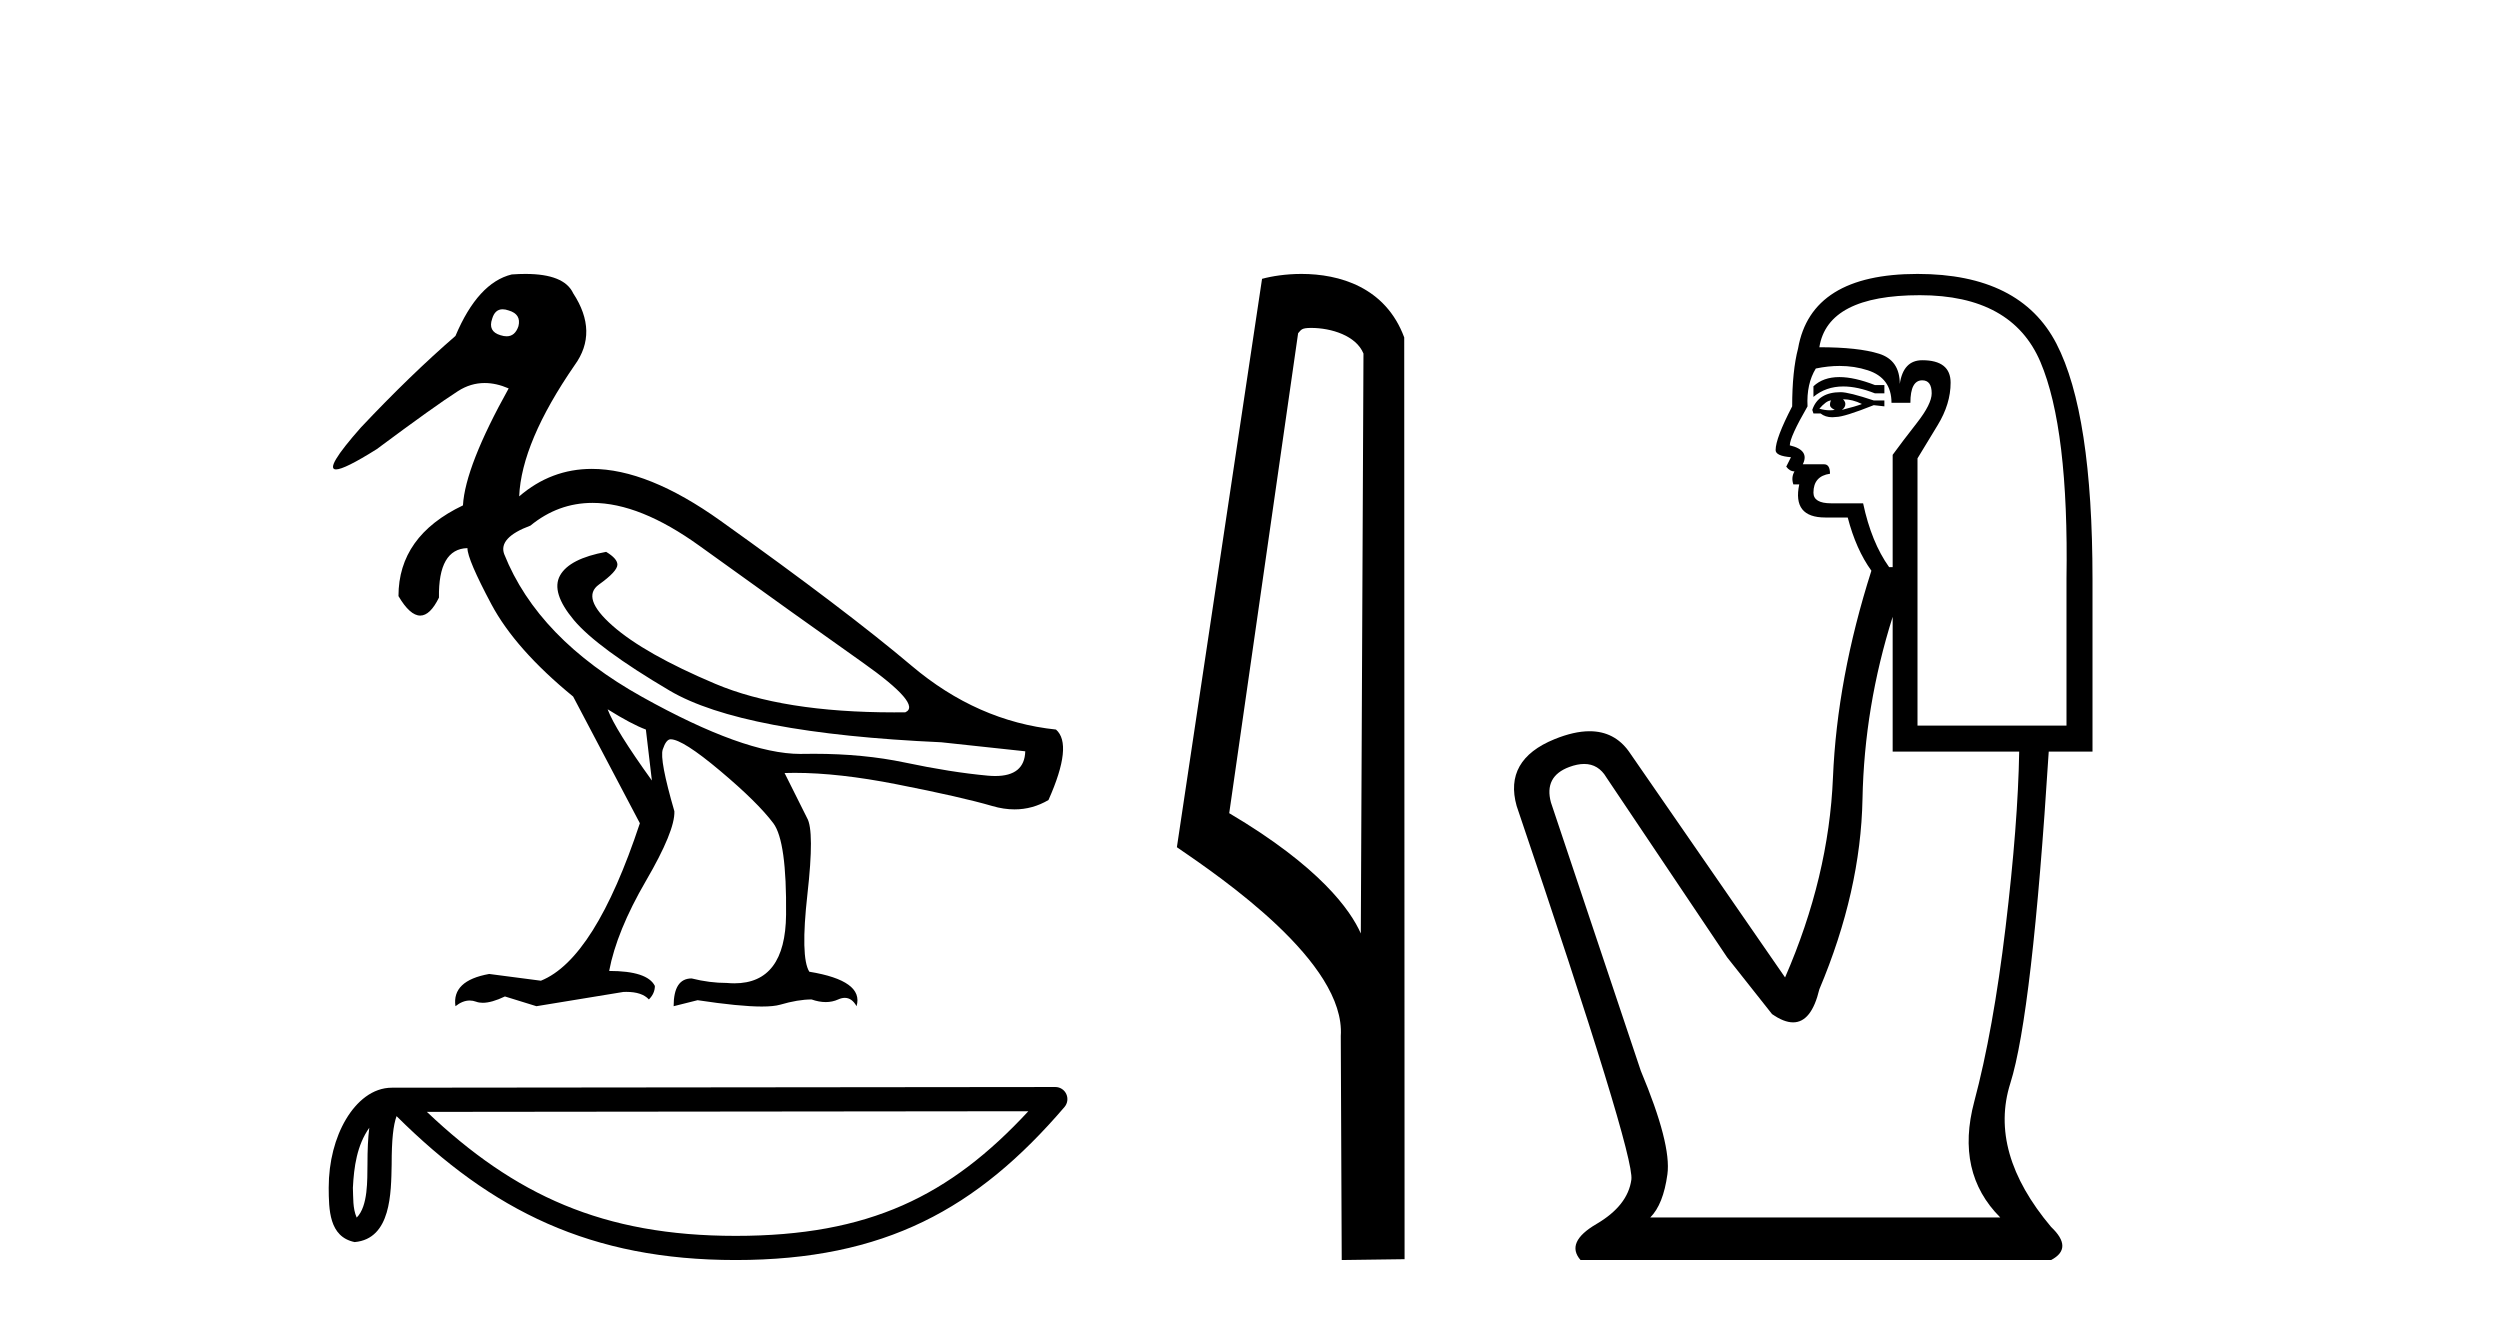 <?xml version='1.0' encoding='UTF-8' standalone='yes'?><svg xmlns='http://www.w3.org/2000/svg' xmlns:xlink='http://www.w3.org/1999/xlink' width='77.0' height='41.0' ><path d='M 15.481 9.526 C 15.537 9.526 15.599 9.538 15.667 9.562 C 15.929 9.639 16.029 9.8 15.968 10.047 C 15.898 10.254 15.777 10.358 15.604 10.358 C 15.546 10.358 15.483 10.347 15.413 10.324 C 15.152 10.247 15.067 10.077 15.159 9.816 C 15.216 9.622 15.324 9.526 15.481 9.526 ZM 18.251 15.489 C 19.221 15.489 20.319 15.93 21.544 16.812 C 23.661 18.337 25.335 19.533 26.567 20.403 C 27.798 21.273 28.237 21.785 27.883 21.939 C 27.766 21.94 27.651 21.941 27.537 21.941 C 25.25 21.941 23.415 21.648 22.029 21.061 C 20.574 20.446 19.52 19.849 18.866 19.272 C 18.211 18.694 18.073 18.271 18.45 18.002 C 18.827 17.732 19.016 17.528 19.016 17.39 C 19.016 17.267 18.9 17.136 18.669 16.997 C 17.915 17.136 17.442 17.378 17.249 17.725 C 17.057 18.071 17.199 18.529 17.676 19.099 C 18.154 19.668 19.135 20.392 20.621 21.269 C 22.106 22.147 24.896 22.678 28.991 22.862 L 31.578 23.14 C 31.564 23.647 31.256 23.901 30.655 23.901 C 30.582 23.901 30.505 23.898 30.423 23.89 C 29.669 23.821 28.818 23.686 27.871 23.486 C 27.022 23.307 26.09 23.217 25.074 23.217 C 24.957 23.217 24.839 23.218 24.719 23.22 C 24.697 23.221 24.675 23.221 24.653 23.221 C 23.502 23.221 21.877 22.636 19.778 21.465 C 17.638 20.272 16.222 18.806 15.529 17.066 C 15.406 16.728 15.675 16.435 16.337 16.189 C 16.907 15.722 17.545 15.489 18.251 15.489 ZM 18.715 21.846 C 19.208 22.154 19.601 22.362 19.893 22.47 L 20.078 24.04 C 19.324 22.993 18.869 22.262 18.715 21.846 ZM 16.183 8.437 C 16.05 8.437 15.909 8.442 15.76 8.453 C 15.067 8.623 14.49 9.254 14.028 10.347 C 13.104 11.147 12.134 12.086 11.118 13.164 C 10.355 14.027 10.099 14.458 10.349 14.458 C 10.522 14.458 10.941 14.25 11.603 13.834 C 12.804 12.941 13.639 12.344 14.109 12.044 C 14.367 11.879 14.64 11.797 14.928 11.797 C 15.164 11.797 15.411 11.852 15.667 11.963 C 14.775 13.564 14.305 14.765 14.259 15.566 C 12.935 16.197 12.273 17.128 12.273 18.36 C 12.508 18.76 12.732 18.96 12.943 18.96 C 13.147 18.96 13.339 18.775 13.52 18.406 C 13.504 17.405 13.797 16.897 14.397 16.882 C 14.397 17.113 14.644 17.69 15.136 18.614 C 15.629 19.537 16.468 20.484 17.653 21.454 L 19.708 25.356 C 18.785 28.143 17.769 29.759 16.66 30.206 L 15.067 29.998 C 14.297 30.136 13.951 30.467 14.028 30.991 C 14.176 30.874 14.322 30.816 14.467 30.816 C 14.533 30.816 14.598 30.828 14.663 30.852 C 14.724 30.875 14.793 30.886 14.869 30.886 C 15.053 30.886 15.28 30.821 15.552 30.691 L 16.522 30.991 L 19.2 30.552 C 19.231 30.551 19.261 30.55 19.291 30.55 C 19.613 30.55 19.844 30.628 19.986 30.783 C 20.109 30.66 20.17 30.521 20.17 30.367 C 20.016 30.059 19.547 29.905 18.762 29.905 C 18.916 29.09 19.293 28.166 19.893 27.134 C 20.494 26.103 20.786 25.387 20.771 24.987 C 20.463 23.925 20.343 23.29 20.413 23.082 C 20.482 22.874 20.563 22.77 20.655 22.77 C 20.901 22.77 21.41 23.093 22.179 23.74 C 22.949 24.387 23.495 24.925 23.819 25.356 C 24.096 25.726 24.227 26.665 24.211 28.174 C 24.197 29.582 23.666 30.286 22.619 30.286 C 22.545 30.286 22.467 30.282 22.387 30.275 C 22.033 30.275 21.671 30.229 21.302 30.136 C 20.932 30.136 20.748 30.421 20.748 30.991 L 21.486 30.806 C 22.347 30.936 23.006 31.001 23.463 31.001 C 23.709 31.001 23.897 30.982 24.027 30.945 C 24.396 30.837 24.719 30.783 24.996 30.783 C 25.15 30.837 25.296 30.864 25.432 30.864 C 25.569 30.864 25.697 30.837 25.816 30.783 C 25.889 30.75 25.957 30.734 26.02 30.734 C 26.165 30.734 26.286 30.819 26.382 30.991 C 26.536 30.467 26.051 30.113 24.927 29.929 C 24.742 29.636 24.723 28.839 24.869 27.539 C 25.016 26.238 25.012 25.456 24.858 25.195 L 24.165 23.809 C 24.267 23.806 24.371 23.804 24.477 23.804 C 25.379 23.804 26.426 23.921 27.617 24.156 C 28.949 24.417 29.93 24.641 30.561 24.825 C 30.798 24.895 31.027 24.929 31.249 24.929 C 31.618 24.929 31.966 24.833 32.293 24.641 C 32.801 23.501 32.878 22.778 32.524 22.47 C 30.908 22.301 29.426 21.646 28.079 20.507 C 26.732 19.368 24.769 17.879 22.191 16.039 C 20.699 14.974 19.378 14.442 18.228 14.442 C 17.392 14.442 16.646 14.724 15.991 15.288 C 16.037 14.18 16.606 12.833 17.699 11.247 C 18.192 10.57 18.177 9.831 17.653 9.031 C 17.469 8.635 16.978 8.437 16.183 8.437 Z' style='fill:#000000;stroke:none' /><path d='M 11.374 34.735 C 11.334 35.049 11.318 35.419 11.318 35.871 C 11.31 36.329 11.342 37.147 10.986 37.502 C 10.86 37.217 10.883 36.888 10.869 36.584 C 10.901 35.942 10.993 35.275 11.374 34.735 ZM 31.673 34.226 C 29.25 36.842 26.765 38.065 22.658 38.065 C 18.568 38.065 15.855 36.811 13.148 34.246 L 31.673 34.226 ZM 32.504 33.48 C 32.504 33.48 32.504 33.48 32.504 33.48 L 12.071 33.501 C 11.476 33.501 10.986 33.918 10.654 34.477 C 10.323 35.036 10.124 35.772 10.124 36.584 C 10.129 37.245 10.129 38.093 10.923 38.256 C 12.051 38.157 12.045 36.731 12.063 35.871 C 12.063 35.098 12.113 34.657 12.214 34.377 C 15.152 37.298 18.198 38.809 22.658 38.809 C 27.24 38.809 30.096 37.236 32.787 34.095 C 32.881 33.984 32.903 33.829 32.842 33.697 C 32.782 33.564 32.649 33.48 32.504 33.48 Z' style='fill:#000000;stroke:none' /><path d='M 40.383 10.1 C 41.007 10.1 41.772 10.34 41.995 10.89 L 41.913 28.751 L 41.913 28.751 C 41.596 28.034 40.655 26.699 37.86 25.046 L 39.982 10.263 C 40.081 10.157 40.079 10.1 40.383 10.1 ZM 41.913 28.751 L 41.913 28.751 C 41.913 28.751 41.913 28.751 41.913 28.751 L 41.913 28.751 L 41.913 28.751 ZM 40.086 8.437 C 39.608 8.437 39.176 8.505 38.871 8.588 L 36.248 26.094 C 37.635 27.044 41.448 29.648 41.296 31.91 L 41.325 38.809 L 43.261 38.783 L 43.25 10.393 C 42.674 8.837 41.243 8.437 40.086 8.437 Z' style='fill:#000000;stroke:none' /><path d='M 56.652 11.614 Q 56.155 11.614 55.854 11.897 L 55.854 12.224 Q 56.236 11.903 56.773 11.903 Q 57.209 11.903 57.748 12.115 L 58.039 12.115 L 58.039 11.86 L 57.748 11.86 Q 57.115 11.614 56.652 11.614 ZM 56.765 12.297 Q 57.056 12.297 57.347 12.443 Q 57.165 12.516 56.728 12.625 Q 56.837 12.552 56.837 12.443 Q 56.837 12.37 56.765 12.297 ZM 56.4 12.334 Q 56.364 12.37 56.364 12.479 Q 56.364 12.552 56.51 12.625 Q 56.437 12.637 56.36 12.637 Q 56.206 12.637 56.036 12.588 Q 56.255 12.334 56.4 12.334 ZM 56.692 12.079 Q 56 12.079 55.818 12.625 L 55.854 12.734 L 56.073 12.734 Q 56.218 12.851 56.434 12.851 Q 56.488 12.851 56.546 12.843 Q 56.801 12.843 57.711 12.479 L 58.039 12.516 L 58.039 12.334 L 57.711 12.334 Q 56.947 12.079 56.692 12.079 ZM 56.659 11.271 Q 57.118 11.271 57.529 11.405 Q 58.258 11.642 58.258 12.406 L 58.84 12.406 Q 58.84 11.714 59.205 11.714 Q 59.496 11.714 59.496 12.115 Q 59.496 12.443 59.041 13.025 Q 58.585 13.608 58.294 14.009 L 58.294 17.468 L 58.185 17.468 Q 57.639 16.704 57.384 15.502 L 56.4 15.502 Q 55.854 15.502 55.854 15.174 Q 55.854 14.664 56.364 14.591 Q 56.364 14.3 56.182 14.3 L 55.526 14.3 Q 55.745 13.863 55.126 13.717 Q 55.126 13.462 55.672 12.516 Q 55.636 11.824 55.927 11.35 Q 56.307 11.271 56.659 11.271 ZM 59.132 9.092 Q 61.972 9.092 62.846 11.15 Q 63.72 13.208 63.648 17.833 L 63.648 22.348 L 59.059 22.348 L 59.059 14.118 Q 59.277 13.754 59.678 13.098 Q 60.079 12.443 60.079 11.787 Q 60.079 11.095 59.205 11.095 Q 58.622 11.095 58.513 11.824 Q 58.513 11.095 57.875 10.895 Q 57.238 10.695 56.036 10.695 Q 56.291 9.092 59.132 9.092 ZM 58.294 18.998 L 58.294 23.15 L 62.191 23.15 Q 62.154 25.371 61.772 28.558 Q 61.39 31.744 60.807 33.929 Q 60.224 36.114 61.608 37.498 L 50.828 37.498 Q 51.229 37.098 51.356 36.169 Q 51.484 35.24 50.537 32.982 L 47.769 24.716 Q 47.551 23.914 48.334 23.623 Q 48.584 23.53 48.792 23.53 Q 49.233 23.53 49.481 23.951 L 53.196 29.486 L 54.579 31.234 Q 54.944 31.489 55.227 31.489 Q 55.793 31.489 56.036 30.47 Q 57.311 27.447 57.365 24.606 Q 57.42 21.766 58.294 18.998 ZM 59.059 8.437 Q 55.781 8.437 55.381 10.731 Q 55.199 11.423 55.199 12.516 Q 54.689 13.499 54.689 13.863 Q 54.689 14.045 55.162 14.082 L 55.016 14.373 Q 55.126 14.519 55.271 14.519 Q 55.162 14.701 55.235 14.919 L 55.417 14.919 Q 55.199 15.939 56.218 15.939 L 56.91 15.939 Q 57.165 16.922 57.639 17.578 Q 56.582 20.892 56.455 23.951 Q 56.328 27.01 54.98 30.105 L 50.173 23.15 Q 49.725 22.522 48.959 22.522 Q 48.481 22.522 47.879 22.767 Q 46.313 23.405 46.713 24.825 Q 50.355 35.568 50.246 36.333 Q 50.137 37.134 49.171 37.699 Q 48.206 38.263 48.68 38.809 L 63.174 38.809 Q 63.866 38.445 63.174 37.79 Q 61.244 35.495 61.918 33.365 Q 62.591 31.234 63.101 23.15 L 64.449 23.15 L 64.449 17.833 Q 64.449 12.734 63.338 10.585 Q 62.227 8.437 59.059 8.437 Z' style='fill:#000000;stroke:none' /></svg>